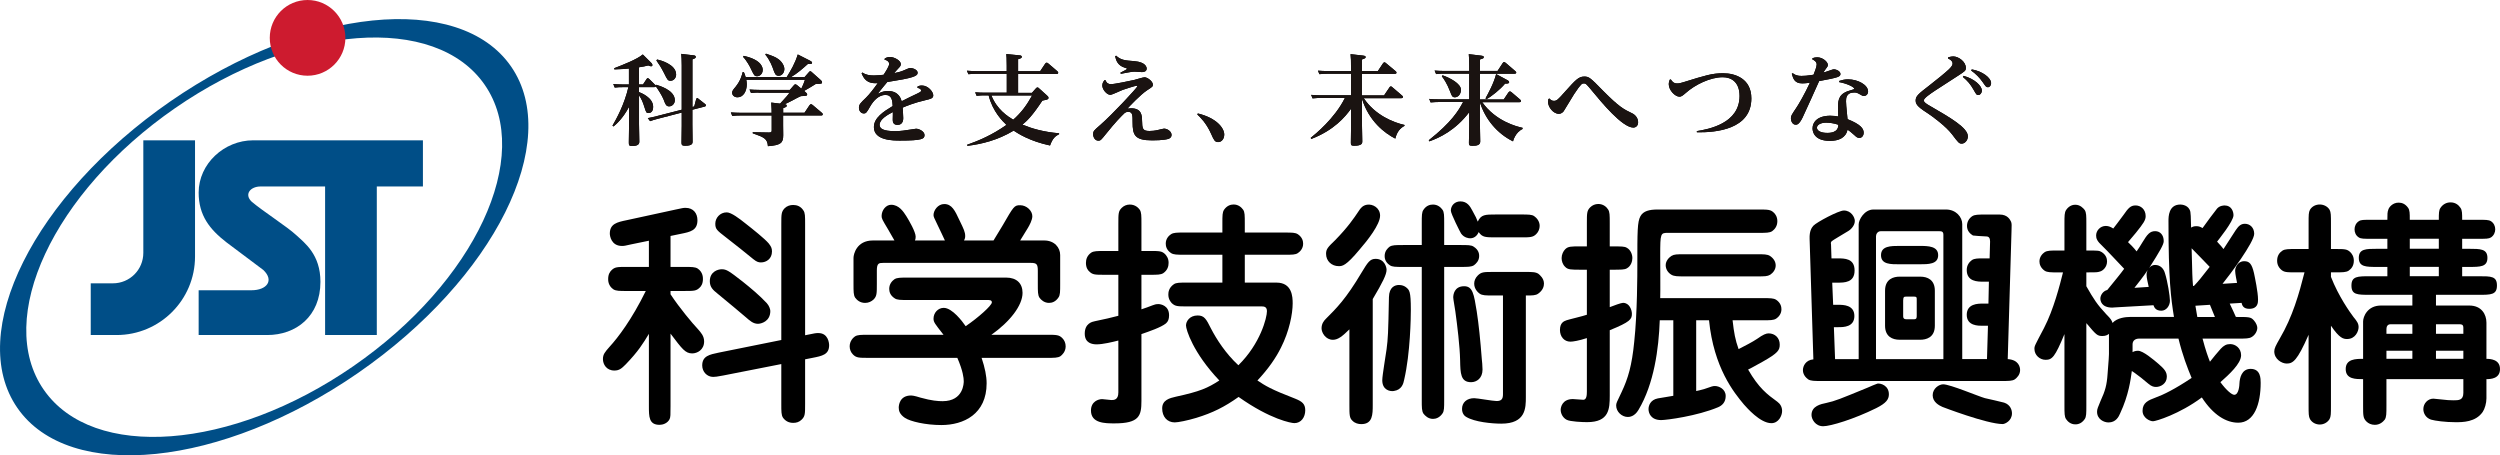 <?xml version="1.0" encoding="UTF-8"?>
<svg id="_レイヤー_2" data-name="レイヤー 2" xmlns="http://www.w3.org/2000/svg" viewBox="0 0 483.01 87.97">
  <defs>
    <style>
      .cls-1 {
        fill: #cd1b2f;
      }

      .cls-1, .cls-2, .cls-3, .cls-4 {
        stroke-width: 0px;
      }

      .cls-2 {
        fill: #004e87;
      }

      .cls-2, .cls-4 {
        fill-rule: evenodd;
      }

      .cls-3 {
        fill: #1a1311;
      }

      .cls-4 {
        fill: #000;
      }
    </style>
  </defs>
  <g id="_ロゴ_" data-name="&amp;lt;ロゴ＞">
    <g>
      <path class="cls-4" d="M146.44,62.56c-.92,0-1.57-.6-2.26-1.2-.73-.6-3.4-2.9-5.56-4.64-.88-.7-1.48-1.25-1.48-2.4,0-1.84,1.57-2.3,2.3-2.3.92,0,1.39.32,4.05,2.39,1.61,1.29,3.22,2.63,4.65,4.15.46.5.69,1.19.69,1.52,0,2.07-1.84,2.48-2.39,2.48ZM147.03,50.7c-.41,0-.78-.05-1.51-.65-2.35-1.93-2.62-2.11-5.25-4.18-1.79-1.38-2.07-1.61-2.07-2.67s.88-2.17,2.21-2.17c.87,0,2.44,1.2,3.59,2.12,1.47,1.15,3.73,2.95,4.51,3.87.46.59.64.92.64,1.56,0,1.43-1.1,2.12-2.12,2.12ZM155.55,69.42v8.6c0,1.93,0,2.39-.65,3.04-.5.5-1.06.64-1.65.64-.88,0-1.52-.37-1.98-1.01-.32-.51-.32-1.15-.32-2.67v-7.68l-11.23,2.21c-1.2.22-1.52.27-1.93.27-1.2,0-2.12-1.01-2.12-2.21,0-1.84,1.43-2.11,3.18-2.48l12.1-2.44v-22.41c0-1.89,0-2.35.64-3.04.46-.46,1.06-.64,1.66-.64.73,0,1.47.27,1.97,1.06.33.46.33,1.1.33,2.62v21.49c2.02-.42,2.07-.42,2.57-.42,1.89,0,2.07,1.94,2.07,2.35,0,1.8-1.33,2.07-3.22,2.44l-1.42.28ZM129.55,56.86c1.8,2.72,4.28,5.66,5.25,6.68.64.73,1.24,1.38,1.24,2.43,0,1.62-1.33,2.31-2.3,2.31-1.33,0-1.93-.83-4.19-3.82v13.99c0,1.74,0,2.11-.18,2.53-.41.82-1.33,1.1-1.93,1.1-2.07,0-2.07-1.56-2.07-3.63v-13.95c-1.11,1.84-2.03,3.36-4.47,5.89-.82.83-1.28,1.2-2.2,1.2-1.52,0-2.21-1.2-2.21-2.21,0-.92.37-1.34,1.29-2.39,1.61-1.75,4.28-5.25,6.99-10.77h-3.59c-1.52,0-2.16,0-2.67-.32-1.01-.69-1.01-1.71-1.01-1.98,0-.97.37-1.43.64-1.7.65-.65,1.11-.65,3.04-.65h4.19v-5.06l-3.36.69c-1.24.28-1.38.32-1.84.32-2.07,0-2.35-1.93-2.35-2.39,0-1.89,1.43-2.21,3.22-2.58l9.53-2.07c1.28-.27,1.42-.32,1.88-.32,1.52,0,2.3,1.06,2.3,2.39,0,1.98-1.38,2.26-3.22,2.63l-1.98.41v5.98h2.58c1.52,0,2.16,0,2.67.32,1.01.69,1.01,1.71,1.01,2.03,0,.92-.37,1.43-.64,1.66-.65.64-1.11.64-3.04.64h-2.58v.64Z"/>
      <path class="cls-4" d="M182.56,46.46c-.32-.73-.92-1.93-1.37-2.89-.74-1.52-.83-1.71-.83-2.03,0-.87.83-2.12,2.07-2.12,1.47,0,2.07,1.25,2.94,3.13.83,1.71,1.11,2.26,1.11,3.09,0,.36-.14.69-.23.82h5.7l1.7-2.8c2.21-3.82,2.3-4.01,3.45-4.01,1.24,0,2.35,1.06,2.35,2.12,0,.74-.55,1.75-.88,2.3l-1.47,2.39h4.65c1.98,0,3.08,1.38,3.08,2.81v5.57c0,1.52,0,2.16-.32,2.62-.55.83-1.24,1.06-1.84,1.06-.92,0-1.56-.6-1.84-1.01-.32-.51-.32-1.15-.32-2.67v-2.49c0-1.28-.19-1.56-1.34-1.56h-28.52c-.83,0-1.24.05-1.24,1.47v2.58c0,1.89,0,2.39-.65,3.04-.41.36-.92.64-1.61.64-.96,0-1.56-.51-1.93-1.01-.32-.51-.32-1.15-.32-2.67v-5.02c0-.69.6-3.36,3.73-3.36h4.18c-.46-.78-.55-.92-1.24-2.16-1.1-1.84-1.24-2.07-1.24-2.57,0-1.11.83-2.17,1.84-2.17,1.52,0,2.39,1.34,2.94,2.21.55.88,1.8,3.04,1.8,3.96,0,.32-.05.55-.14.73h5.79ZM167.84,69.14c-1.88,0-2.39,0-3.03-.64-.42-.42-.65-.97-.65-1.57,0-1.06.69-1.7,1.02-1.93.5-.32,1.15-.32,2.66-.32h14.45c-1.7-2.17-1.93-2.44-1.93-3.13,0-1.11.87-2.07,1.97-2.07,1.66,0,3.64,2.67,4.24,3.54,2.44-1.66,5.06-4,5.06-4.6,0-.46-.46-.46-.92-.46h-15.23c-1.52,0-2.16,0-2.62-.32-.88-.56-1.06-1.29-1.06-1.84,0-.93.55-1.52,1.01-1.85.51-.32,1.15-.32,2.67-.32h18.91c2.02,0,3.17,1.11,3.17,2.95,0,2.44-2.44,5.57-6.02,8.1h10.67c1.89,0,2.39,0,3.03.64.42.42.65.97.65,1.61,0,1.01-.69,1.66-1.01,1.89-.51.32-1.15.32-2.67.32h-12.56c.64,1.93.97,3.5.97,4.92,0,5.94-4.42,8.06-8.75,8.06-3.03,0-5.98-.69-7.03-1.38-1.02-.69-1.2-1.38-1.2-1.98,0-.42.14-2.35,2.39-2.35.51,0,1.52.32,1.84.42,2.12.59,3.36.68,4.24.68,4.09,0,4.09-3.58,4.09-3.86,0-.6-.14-1.98-1.24-4.51h-17.12Z"/>
      <path class="cls-4" d="M248.14,44.93c1.51,0,2.11,0,2.62.33.87.6,1.01,1.33,1.01,1.84,0,.92-.6,1.52-1.01,1.79-.46.33-1.11.33-2.62.33h-7.64v5.38h6.12c3.03,0,3.13,2.76,3.13,4,0,2.03-.65,5.39-2.26,8.56-1.01,2.03-2.44,4.1-4.55,6.35,1.51,1.01,2.57,1.7,7.36,3.54,1.24.51,1.88.97,1.88,2.21,0,1.34-.78,2.49-2.11,2.49-.55,0-4.6-.69-10.77-5.06-2.71,1.93-5.01,3.08-8.19,4.05-1.65.5-3.49.87-4.14.87-1.47,0-2.43-1.1-2.43-2.71s1.42-1.98,2.66-2.26c4.65-1.01,6.12-1.66,8.38-3.13-5.11-5.38-6.44-9.85-6.44-10.63s.69-1.93,2.25-1.93c1.29,0,1.66.69,2.58,2.53,1.05,2.02,2.8,4.79,5.29,7.09,4.27-4.19,5.52-9.21,5.52-10.45,0-.92-.65-.92-1.11-.92h-14.26c-1.93,0-2.34,0-3.03-.64-.23-.28-.65-.74-.65-1.66,0-.37.05-1.29,1.06-1.98.46-.32,1.1-.32,2.62-.32h6.76v-5.38h-7.26c-1.52,0-2.17,0-2.67-.33-.88-.6-1.01-1.33-1.01-1.84,0-.92.59-1.52,1.01-1.79.5-.33,1.15-.33,2.67-.33h7.26v-1.79c0-1.52,0-2.12.33-2.62.55-.78,1.24-1.01,1.84-1.01.92,0,1.51.55,1.84,1.01.32.46.32,1.1.32,2.62v1.79h7.64ZM216.07,43.2c0-1.94,0-2.4.65-3.04.41-.41.96-.64,1.56-.64,1.1,0,1.7.69,1.93,1.01.32.5.32,1.15.32,2.67v5.29h1.57c1.93,0,2.39,0,3.03.64.23.28.65.74.65,1.66,0,.69-.23,1.43-1.02,1.98-.5.32-1.14.32-2.66.32h-1.57v6.67c.6-.18,1.57-.55,2.17-.78.32-.14.69-.23,1.1-.23.46,0,2.07.28,2.07,2.16,0,.74-.18,1.2-.6,1.57-.96.78-3.27,1.56-4.74,2.07v12.93c0,2.85-.41,4.32-5.2,4.32-1.79,0-4.55,0-4.55-2.48,0-1.75,1.43-2.21,2.16-2.21.28,0,1.52.18,1.8.18.5,0,1.33-.04,1.33-1.47v-10.03c-1.06.28-2.99.74-4.19.74-.87,0-2.3-.23-2.3-2.07,0-1.98,1.43-2.3,1.94-2.4,2.43-.5,2.71-.59,4.55-1.05v-7.92h-2.58c-1.93,0-2.39,0-3.03-.64-.28-.23-.65-.74-.65-1.66,0-.69.23-1.43,1.02-1.98.5-.32,1.15-.32,2.66-.32h2.58v-5.29Z"/>
      <path class="cls-4" d="M267.06,73.47c0-.97.73-5.11.83-5.99.27-2.11.32-2.9.46-10.07.04-1.98,1.19-2.35,1.93-2.35.6,0,1.01.18,1.33.41.69.55.97.74.97,4.37,0,1.39-.09,8.38-1.29,13.53-.14.74-.46,1.94-1.98,2.17-.69.13-2.25-.14-2.25-2.07ZM266.64,41.67c0,1.7-2.43,4.78-3.95,6.53-2.67,3.22-3.36,3.22-4.05,3.22-1.33,0-2.44-.96-2.44-2.39,0-.92.37-1.29,1.75-2.62,2.44-2.49,3.63-4.24,4.55-5.62.37-.59.79-1.1,1.61-1.24,1.11-.18,2.53.6,2.53,2.12ZM289.05,45.86c-2.03,0-2.67,0-3.36-1.02-.51,1.2-1.47,1.2-1.66,1.2-.27,0-1.15-.09-1.74-.92-.14-.19-1.98-3.82-1.98-4.42,0-1.01.78-1.79,1.84-1.79,1.33,0,1.88.96,2.3,1.75.69,1.24.83,1.56,1.06,2.16.64-1.38,1.42-1.38,3.54-1.38h4.74c1.51,0,2.16,0,2.62.32.46.32,1.06.97,1.06,1.89,0,.55-.23,1.15-.65,1.56-.64.65-1.15.65-3.03.65h-4.74ZM285.32,60.22q.55,3.59.97,9.16c.04.14.14,1.52.14,2.02,0,1.66-1.11,2.44-2.21,2.44-2.03,0-2.07-1.7-2.12-4.23-.05-2.67-.55-6.72-.92-9.43-.05-.46-.41-2.35-.41-2.72,0-.5.18-2.16,2.11-2.16,1.66,0,1.89,1.52,2.44,4.92ZM290.38,57.09h-1.88c-1.43,0-2.12,0-2.63-.36-.32-.23-1.05-.88-1.05-1.94,0-.55.23-1.1.69-1.56.69-.69,1.19-.69,2.99-.69h6.12c1.42,0,2.07,0,2.62.37.27.23,1.06.87,1.06,1.88,0,.51-.19,1.29-1.11,1.94-.5.36-1.1.36-2.39.36v19.61c0,2.11,0,5.15-4.74,5.15-1.84,0-5.15-.32-6.76-1.29-.28-.14-.83-.6-.83-1.56,0-1.24.92-2.07,2.35-2.07.59,0,3.63.55,4.32.55.92,0,1.24-.37,1.24-1.29v-19.1ZM260.71,63.63c-1.34,1.33-2.21,2.02-3.18,2.02-1.42,0-2.2-1.38-2.2-2.21,0-.92.46-1.47.83-1.84,2.07-2.07,3.86-3.82,6.89-8.92,1.2-1.98,1.62-2.67,2.72-2.67,1.75,0,2.12,1.65,2.12,2.11,0,.92-.74,2.4-2.67,5.66v20.43c0,1.85,0,3.73-2.21,3.73-.55,0-1.2-.14-1.7-.64-.6-.55-.6-1.15-.6-3.09v-14.58ZM282.1,47.34c1.52,0,2.16,0,2.62.32,1.02.64,1.06,1.47,1.06,1.8,0,.96-.64,1.51-1.01,1.79-.51.32-1.15.32-2.67.32h-3.08v25.68c0,1.52,0,2.16-.32,2.62-.56.83-1.29,1.06-1.84,1.06-.92,0-1.52-.6-1.84-1.01-.33-.51-.33-1.15-.33-2.67v-25.68h-3.54c-1.52,0-2.16,0-2.62-.32-.97-.64-1.01-1.47-1.01-1.79,0-.97.6-1.52.96-1.8.51-.32,1.15-.32,2.67-.32h3.54v-4.19c0-1.52,0-2.16.33-2.62.55-.83,1.28-1.01,1.84-1.01.92,0,1.51.55,1.84,1.01.32.46.32,1.1.32,2.62v4.19h3.08Z"/>
      <path class="cls-4" d="M325.5,53.4c-1.38,0-2.03,0-2.58-.32-.69-.41-1.1-1.1-1.1-1.84,0-.78.55-1.43,1.1-1.79.55-.33,1.06-.33,2.58-.33h13.89c1.38,0,2.07,0,2.58.33.69.46,1.1,1.1,1.1,1.84,0,.78-.5,1.42-1.06,1.79-.55.32-1.05.32-2.62.32h-13.89ZM311.01,59.34c.82-.32,2.2-.83,2.57-.83,1.24,0,1.71,1.38,1.71,2.12,0,1.05-.33,1.56-4.28,3.17v12.61c0,2.58-.1,5.15-4.37,5.15-.88,0-3.27-.09-3.96-.46-.78-.41-1.15-1.24-1.15-1.93,0-.5.32-2.07,2.35-2.07.23,0,1.93.14,2.02.14.64,0,.69-.92.69-1.61v-10.31c-1.56.51-2.71.69-3.18.69-1.24,0-2.02-1.01-2.02-2.25,0-1.43.78-1.71,1.29-1.89.18-.09,3.31-.83,3.91-1.06v-8.7h-1.15c-1.89,0-2.53,0-3.04-.55-.5-.46-.69-1.15-.69-1.7,0-.69.33-1.34.69-1.7.56-.56,1.11-.56,3.04-.56h1.15v-4.51c0-1.88,0-2.39.64-3.03.42-.42.97-.65,1.57-.65.97,0,1.61.6,1.89,1.06.32.46.32,1.11.32,2.62v4.51c2.39,0,2.85,0,3.31.28.69.37,1.06,1.24,1.06,1.98,0,.64-.28,1.56-1.06,1.98-.46.27-.97.27-3.31.27v7.23ZM327.71,61.88v13.67c.27-.05.87-.19,1.51-.37,1.57-.55,1.71-.6,2.12-.6.78,0,2.07.6,2.07,1.93,0,1.2-.69,1.84-1.47,2.17-4.05,1.7-9.94,2.48-11,2.48-1.97,0-2.44-1.33-2.44-2.12,0-.69.37-1.79,1.8-2.07.46-.09,2.58-.41,2.99-.5v-14.59h-2.62c-.19,5.52-1.11,12.29-4.1,17.3-.78,1.34-1.79,1.38-2.07,1.38-1.15,0-2.25-1.01-2.25-2.21,0-.46.09-.59,1.06-2.62,1.24-2.62,1.98-5.11,2.43-9.71.6-5.52.6-13.25.6-14.77,0-6.63,0-8.38.6-9.48.55-1.01,1.75-1.29,3.27-1.29h19.5c1.89,0,2.4,0,3.04.65.23.23.64.73.64,1.61,0,.96-.5,1.56-1.01,1.93-.5.32-1.15.32-2.67.32h-17.39c-1.51,0-1.56,0-1.56,4.42,0,1.29.05,7.04,0,8.19h19.78c1.47,0,2.12,0,2.62.32.88.6,1.02,1.34,1.02,1.84,0,.92-.6,1.52-1.02,1.8-.5.32-1.15.32-2.62.32h-5.8c.28,2.48.51,3.73,1.16,5.57,1.33-.69,2.62-1.34,3.58-1.98,1.15-.83,1.75-1.06,2.21-1.06,1.24,0,2.16.87,2.16,2.16,0,1.06-.27,1.61-3.31,3.32-2.16,1.19-2.39,1.33-2.8,1.51,2.07,3.59,3.68,4.79,5.65,6.22.56.41.92,1.01.92,1.79,0,.92-.69,2.35-2.07,2.35-2.2,0-4.78-3.04-5.29-3.59-1.97-2.35-5.84-7.13-6.76-16.29h-2.48Z"/>
      <path class="cls-4" d="M386.93,81.93c.41,0,1.79-.6,1.79-2.07,0-.6-.27-1.66-1.52-2.07-.5-.14-3.12-.74-3.72-.87-1.2-.33-6.72-2.67-8.05-2.67-.78,0-2.03.78-2.03,2.11s1.25,1.98,1.89,2.26c0,0,8.6,3.31,11.64,3.31ZM362.73,74.11c-.18.05-1.61.64-1.89.78-5.38,2.21-6.25,2.58-7.95,2.95-1.11.23-2.9.6-2.9,2.34,0,.79.73,2.17,2.25,2.17,1.43,0,5.98-1.38,10.26-3.5,1.93-.97,2.44-1.7,2.44-2.67,0-1.66-1.52-2.16-2.21-2.07ZM367.06,47.51c-1.75,0-3.64,0-3.64,1.8s1.89,1.75,3.64,1.75h3.77c1.75,0,3.63,0,3.63-1.75s-1.88-1.8-3.63-1.8h-3.77ZM362.45,69.38v-23.74c0-.37.28-.97.92-.97h11.23c.46,0,.87,0,.87.69v24.02h-13.02ZM353.85,49.92l-.09-2.72c-.05-.23-.05-.41.14-.6.18-.18,2.16-1.33,3.22-1.98.18-.09,1.24-.87,1.24-1.93,0-.69-.69-2.02-2.12-2.02-1.01,0-5.24,2.25-5.89,2.94-.36.41-.78,1.06-.73,2.53l.73,23.29c-1.51.13-2.02,1.33-2.02,2.07,0,.27.05,1.1,1.01,1.79.51.32,1.15.32,2.67.32h34.6c1.51,0,2.16,0,2.66-.32.37-.27,1.02-.87,1.02-1.79,0-.6-.28-1.98-2.39-2.12l.73-24.71c.05-1.1.05-1.52-.09-1.84-.19-.37-.64-1.38-2.21-1.38h-2.62c-1.52,0-2.16,0-2.67.32-.6.41-1.01,1.06-1.01,1.89,0,1.01.69,1.56,1.15,1.84.09.04,1.7.14,2.57.18.51,0,.74.32.74.97l-.09,3.27h-1.24c-1.01,0-1.66,0-2.17.32-.5.37-1.01.96-1.01,1.93,0,2.25,2.12,2.25,3.18,2.25h1.1l-.09,4.24h-1.15c-.83,0-3.04,0-3.04,2.16s2.26,2.12,3.04,2.12h1.06l-.19,6.44h-4.78v-26.09c0-1.34-1.2-2.81-3.13-2.81h-14.03c-1.75,0-2.85,1.98-2.85,2.86v26.04h-4.56l-.23-6.17h.87c.97,0,3.09,0,3.09-2.16s-2.17-2.16-3.09-2.16h-1.01l-.18-4.28h1.01c1.34,0,3.31,0,3.31-2.35s-1.93-2.34-3.31-2.34h-1.15ZM364.2,62.93c0,2.11,1.43,2.71,2.81,2.71h4c1.06,0,2.81-.37,2.81-2.71v-6.77c0-2.11-1.43-2.71-2.81-2.71h-4c-1.11,0-2.81.41-2.81,2.71v6.77ZM369.86,57.31c.46,0,.46.19.46.56v3.08c0,.41,0,.73-.5.73h-1.52c-.37,0-.6-.13-.6-.55v-3.08c0-.74.23-.74.6-.74h1.56Z"/>
      <path class="cls-4" d="M413.53,54.14c.51-.65,1.06-1.43,1.43-1.98-.18.37-.23.55-.23.97,0,.55.23,1.47.41,2.3l-2.76.18,1.15-1.47ZM416.06,58.97c.14.41.42,1.06,1.52,1.06.97,0,1.66-.97,1.66-1.93,0-.88-.46-3.78-.97-5.34-.23-.83-.87-1.57-1.88-1.57-.65,0-.97.33-1.2.65,2.16-3.41,2.85-4.6,2.85-5.25,0-1.19-.69-1.93-1.65-1.93-1.02,0-1.52.6-2.44,2.12-.32.59-.88,1.38-1.15,1.79-.65-.83-1.15-1.29-1.66-1.79.28-.33.41-.46,1.52-1.8,1.47-1.84,1.89-2.44,1.89-3.22,0-1.33-.97-2.07-1.94-2.07s-1.42.51-2.34,1.84c-.65.87-1.84,2.48-1.98,2.62-.42-.27-.87-.5-1.43-.5-1.1,0-1.88.92-1.88,1.84,0,.6.18,1.1,1.24,2.07.69.64,3.59,3.77,4.18,4.37-.59.83-2.06,2.62-3.26,4.09-.92.24-1.34,1.11-1.34,1.66,0,.42.19,1.75,2.31,1.75.18,0,.32-.05,1.37-.09l6.58-.37ZM423.7,55.24c-.14-1.61-.14-2.21-.27-7.27.59.55,2.98,3.09,3.49,3.59-1.56,2.03-2.25,2.85-3.04,3.68h-.18ZM411.46,61.24c-.69,0-2.39.13-3.31,1.15-.18-.51-.28-.74-1.2-1.66-1.79-1.93-2.39-2.85-3.86-5.43v-2.67c1.93,0,2.12,0,2.67-.18.51-.14,1.33-.83,1.33-1.94,0-.55-.18-1.24-1.01-1.79-.51-.32-.73-.32-2.99-.32v-5.2c0-1.52,0-2.12-.32-2.63-.28-.36-.88-1.01-1.8-1.01-.23,0-1.1,0-1.79,1.01-.32.51-.32,1.11-.32,2.63v5.2h-1.15c-1.52,0-2.16,0-2.67.32-.41.28-1.01.87-1.01,1.79,0,.56.23,1.25,1.01,1.8.51.32,1.15.32,2.67.32h.87c-.6,2.39-1.79,7.13-3.68,10.77-1.79,3.4-1.84,3.45-1.84,4,0,1.24,1.06,2.12,2.16,2.12,1.25,0,1.8-.51,3.64-4.97v13.8c0,1.52,0,2.17.32,2.63.28.41.83,1.01,1.79,1.01.23,0,1.11,0,1.8-1.01.32-.46.32-1.11.32-2.63v-15.92c1.93,2.3,2.12,2.49,3.13,2.49.64,0,1.01-.23,1.24-.42v3.91c0,.51-.04.83-.27,3.87-.14,2.12-.47,3.27-1.34,5.15-.5,1.25-.69,1.57-.69,2.12,0,1.47,1.34,2.07,2.21,2.07,1.42,0,1.98-1.1,2.25-1.75,1.66-3.54,2.03-6.53,2.26-8.19l.55.37c1.15.83,1.29.97,2.62,2.07.69.6,1.15.64,1.52.64.87,0,2.07-.64,2.07-1.98,0-.92-.46-1.47-1.56-2.43-1.02-.88-3.04-2.58-4.01-2.58-.5,0-.83.14-1.05.27v-1.51c0-.74.55-1.11,1.28-1.11h7.59c.79,3.22,1.71,5.62,2.54,7.6-3.23,2.16-5.48,3.26-6.91,3.77-1.47.55-2.57,1.01-2.57,2.58,0,1.38,1.42,2.02,2.02,2.02.55,0,5.11-1.38,9.43-4.6,2.21,3.4,4.7,4.88,7.04,4.88,3.08,0,4.33-3.59,4.33-7.69,0-.83,0-2.71-1.94-2.71-1.75,0-2.11,1.79-2.16,2.8,0,.23-.09,2.21-1.01,2.21-.46,0-1.52-.87-2.67-2.44,1.66-1.47,4-3.59,4-5.2,0-1.38-1.1-2.16-2.11-2.16-.74,0-1.24.28-1.84.92-.32.32-1.75,2.07-2.07,2.49-.33-.83-.83-2.17-1.43-4.47h6.9c1.47,0,2.12,0,2.62-.32.69-.41,1.06-1.2,1.06-1.75,0-.37-.23-.96-.64-1.42-.6-.69-.88-.69-3.5-.69-.23-.56-.74-1.62-1.19-2.58l2.29-.14c.1.41.28,1.15,1.48,1.15,1.7,0,1.7-1.24,1.7-1.79,0-1.43-.6-4.24-.78-5.11-.42-1.8-.88-2.3-1.89-2.3-1.33,0-1.75,1.33-1.75,1.84,0,.64.32,2.07.37,2.35l-2.81.18c1.39-1.7,6.12-8.05,6.12-9.66,0-1.2-.82-1.94-1.79-1.94-.74,0-1.2.37-1.79,1.25-.33.5-1.98,3.08-2.35,3.63l-.41-.51c-.14-.18-.33-.36-.83-.92.23-.32,3.17-3.91,3.17-5.1,0-.69-.37-1.89-1.7-1.89-.28,0-.97.05-1.47.6-.14.14-2.49,3.27-2.81,3.77-.32-.18-.64-.37-1.19-.37-.51,0-.79.14-1.02.28-.04-2.35-.09-2.62-.14-3.04-.27-1.29-1.61-1.42-1.93-1.42-2.3,0-2.3,2.39-2.3,3.17,0,11.27.46,14.86,1.06,18.55h-8.56ZM424.53,61.24c-.09-.51-.14-.83-.37-2.17l2.81-.18s.09.27.96,2.35h-3.4Z"/>
      <path class="cls-4" d="M450.35,62.93c1.66,2.44,2.39,2.57,3.13,2.57,1.56,0,2.21-1.47,2.21-2.3,0-.69-.32-1.15-.97-1.93-.69-.92-2.9-4-4.37-7.78v-.87h.74c1.51,0,2.16,0,2.67-.32.55-.37,1.01-.97,1.01-1.93,0-.88-.42-1.38-.65-1.62-.64-.64-1.1-.64-3.03-.64h-.74v-4.92c0-1.61,0-2.17-.27-2.67-.42-.69-1.2-1.01-1.89-1.01-.74,0-1.47.32-1.89,1.01-.27.5-.27,1.01-.27,2.67v4.92h-2.4c-1.51,0-2.16,0-2.66.32-.56.37-1.02.97-1.02,1.94,0,.87.42,1.38.65,1.61.64.64,1.1.64,3.03.64h1.61c-1.05,4.14-2.29,8.56-4.78,12.79-.78,1.38-1.06,1.89-1.06,2.49,0,1.47,1.43,2.34,2.39,2.34,1.2,0,2.03-.5,4.24-5.56v13.66c0,1.57,0,2.12.27,2.63.42.73,1.2,1.05,1.89,1.05.73,0,1.47-.36,1.89-1.05.27-.51.27-1.02.27-2.63v-15.41ZM471.19,51.56v1.8h-5.61v-1.8h5.61ZM471.19,46.13v1.93h-5.61v-1.93h5.61ZM466.08,64.49h-5.01v-.92c0-.5.23-.92.78-.92h4.23v1.84ZM470.64,62.65h4.55c.33,0,.74,0,.74.69v1.15h-5.29v-1.84ZM466.08,69.32h-5.01v-1.56h5.01v1.56ZM466.08,59.03h-6.07c-2.62,0-3.45,2.16-3.45,3.08v7.22c-1.38,0-3.36,0-3.36,1.98s1.98,1.94,3.36,1.94v5.15c0,1.89,0,2.39.65,3.04.36.36.92.64,1.61.64.96,0,1.56-.55,1.93-1.01.32-.51.32-1.15.32-2.67v-5.15h14.86v2.66c0,1.43-.92,1.43-1.93,1.43-.69,0-1.38-.05-2.07-.14-.19,0-1.7-.18-1.8-.18-1.05,0-1.93.92-1.93,2.02,0,.74.41,1.66,1.47,2.03.79.23,2.76.5,4.74.5,1.38,0,3.87,0,5.25-1.97.41-.6.73-1.71.73-2.63v-3.72c.74,0,2.62-.05,2.62-1.94s-1.88-1.98-2.62-1.98v-6.99c0-1.57-.92-3.31-3.31-3.31h-6.44v-2.07h8.23c2.4,0,3.55,0,3.55-1.8s-1.11-1.79-3.55-1.79h-3.17v-1.8h1.29c2.21,0,3.59,0,3.59-1.75s-1.38-1.75-3.59-1.75h-1.29v-1.93h2.81c1.88,0,2.3,0,2.76-.27.55-.37.82-.97.82-1.57s-.27-1.2-.82-1.56c-.46-.28-.97-.28-2.76-.28h-2.81c0-1.2,0-1.84-.32-2.3-.37-.55-.97-1.06-1.93-1.06-.79,0-1.48.37-1.94,1.06-.32.46-.32,1.06-.32,2.3h-5.61c0-1.24,0-1.84-.32-2.3-.55-.78-1.2-1.01-1.84-1.01-1.15,0-1.84.87-1.98,1.33-.19.51-.19.88-.19,1.98h-2.8c-1.89,0-2.3,0-2.72.28-.55.36-.82.96-.82,1.56s.23,1.2.82,1.57c.42.27.92.27,2.72.27h2.8v1.93h-1.97c-2.16,0-3.55,0-3.55,1.75s1.39,1.75,3.55,1.75h1.97v1.8h-3.35c-2.4,0-3.59,0-3.59,1.79s1.1,1.8,3.59,1.8h8.18v2.07ZM470.64,67.76h5.29v1.56h-5.29v-1.56Z"/>
      <path class="cls-2" d="M68.26,70.75c23.54-16.25,34.91-40.6,25.39-54.36-9.5-13.78-36.3-11.75-59.83,4.51C10.29,37.17-1.08,61.51,8.44,75.28c9.51,13.77,36.29,11.74,59.82-4.53ZM3.35,78.8c-10.02-14.49,3.22-41,29.56-59.21C59.26,1.38,88.74-1.63,98.75,12.86c10,14.48-3.23,41-29.59,59.21-26.33,18.2-55.81,21.22-65.81,6.73Z"/>
      <path class="cls-1" d="M59.42,14.63c4.04,0,7.31-3.28,7.31-7.31s-3.27-7.32-7.31-7.32-7.3,3.27-7.3,7.32,3.27,7.31,7.3,7.31Z"/>
      <path class="cls-2" d="M27.69,27.11v21.75c0,3.24-2.61,5.88-5.88,5.88h-4.28v9.99h4.99c8.37,0,15.16-6.79,15.16-15.16v-22.46h-9.99Z"/>
      <path class="cls-2" d="M81.71,27.11h-32.81c-5.57,0-10.52,4.52-10.52,10.1,0,4.43,2.15,7.11,5.36,9.6l7.13,5.35c2.14,2.02.71,3.92-2.31,3.92h-10.18v8.65h13.25c5.59,0,10.28-3.63,10.28-10.28,0-5.3-3.04-7.51-4.72-9.06-1.63-1.53-6.45-4.62-8.56-6.42-1.51-1.43-.25-2.94,1.7-2.94h12.48v28.7h9.99v-28.7h8.91v-8.92Z"/>
      <g>
        <g>
          <path class="cls-4" d="M118.33,24.29c.78-1.35,2.28-4.03,3.08-7.45h-1.16c-.51,0-.76,0-1.48.08l-.28-.68c.55.04,1.14.08,1.92.08h1.1v-3.08c-.8.08-1.23.11-2.81.17l-.04-.23c1.58-.61,4.48-1.73,5.53-2.66l1.61,1.6c.09.1.25.27.25.46,0,.08-.06.23-.25.23s-.34-.08-.55-.17c-.59.15-1.01.25-1.8.36v3.32h.78l.63-.95c.11-.17.17-.27.3-.27.09,0,.25.13.32.21l1.06,1.06s.08.08.11.13l.08-.13c.46.13,3.65.99,3.65,3,0,.63-.49,1.18-1.1,1.18-.57,0-.72-.38-1.08-1.35-.29-.72-1.06-1.94-1.5-2.53-.06.17-.19.17-.44.17h-2.81v.95c.3.11,2.74,1.03,2.74,2.85,0,1.01-.57,1.2-.87,1.2-.46,0-.48-.11-.82-1.16-.3-.95-.55-1.58-1.04-2.26v5.55c0,.34.06,2.98.06,3.4,0,.49-.29.84-1.44.84-.57,0-.59-.21-.59-.72,0-.04.04-2.49.04-2.96v-3.88c-1.27,2.34-2.47,3.34-3,3.78l-.17-.13ZM134.13,20.57l.34-1.29c.02-.1.09-.34.25-.34.06,0,.15.09.28.19l1.18.93c.11.08.21.17.21.3,0,.17-.19.21-.32.25l-2.3.59v2.83c0,.53.04,2.81.04,3.29,0,.36,0,.84-1.48.84-.63,0-.66-.23-.66-.67,0-.32.04-2.91.04-3.19v-2.55l-4.69,1.22c-.65.17-.99.28-1.42.44l-.44-.59c.84-.15,1.08-.23,1.86-.42l4.69-1.2v-8.55c0-1.04-.04-1.71-.09-2.24l2.37.28c.17.02.44.06.44.29s-.15.3-.65.49v9.19l.36-.09ZM126.94,11.49c.49.1,3.69.89,3.69,2.91,0,.67-.48,1.2-1.06,1.2-.55,0-.61-.15-1.27-1.48-.57-1.12-.99-1.75-1.48-2.43l.13-.19Z"/>
          <path class="cls-4" d="M146.58,17.89c-.4,0-.72,0-1.48.08l-.29-.68c.55.04,1.14.08,1.92.08h5.87l.74-.85c.13-.15.21-.23.32-.23s.19.04.4.21l.76.63c.27-.55.55-1.2.7-1.71h-11.34c.04.17.1.46.1.85,0,1.37-.68,2.53-1.79,2.53-.74,0-1.04-.53-1.04-.85,0-.38.17-.59.67-1.18.95-1.18,1.2-2.18,1.37-2.85l.23.02c.11.27.23.53.34.95h7.94c.8-1.31,1.58-2.58,2.13-4.37l2.28,1.16c.48.25.48.34.48.44,0,.29-.32.27-.8.23-1.08.97-2.01,1.79-3.27,2.55h2.62l.82-.93c.08-.09.17-.21.28-.21s.27.13.34.21l1.71,1.52c.13.13.23.23.23.38,0,.32-.11.32-1.2.34-1.01.63-1.12.7-2.26,1.35l.3.27c.17.15.28.23.28.4,0,.29-.13.29-1.2.34-.32.11-1.63.82-2.09,1.06-.42.23-.78.38-1.04.49.17.04.38.08.38.28,0,.23-.06.25-.68.49v.89h4.12l.95-1.42c.13-.19.21-.23.3-.23.08,0,.15.02.34.17l1.77,1.5c.11.09.17.17.17.28,0,.23-.23.23-.38.23h-7.28v1.86c0,.3.02,1.65.02,1.94,0,1.5-.46,1.94-2.96,2.13-.1-1.46-.74-1.71-2.93-2.49v-.21l3.15.06c.46,0,.51-.15.51-.4v-2.89h-6.14c-.36,0-.72,0-1.48.08l-.27-.68c.53.04,1.14.08,1.9.08h5.98c0-.17,0-1.06-.08-1.98l1.71.21c1.27-1.39,1.42-1.54,1.82-2.11h-5.98ZM143.67,10.79c3.69.8,3.69,2.45,3.69,2.72,0,.74-.55,1.22-1.08,1.22s-.59-.17-1.25-1.54c-.11-.25-.74-1.46-1.46-2.2l.11-.19ZM147.99,10.37c1.22.42,1.79.61,2.43,1.08.68.51,1.12,1.29,1.12,1.88,0,.67-.44,1.31-1.1,1.31-.61,0-.74-.4-1.08-1.35-.08-.25-.59-1.69-1.5-2.75l.13-.17Z"/>
          <path class="cls-4" d="M177.27,16.71c.21-.1.46-.19.84-.19,1.22,0,2.2,1.23,2.2,1.9,0,.59-.53.7-1.5.93-2.22.51-3.74,1.16-4.41,1.44,0,.11.11,1.31.11,2.03,0,.21,0,1.31-1.1,1.31-.93,0-.93-.72-.93-1.06,0-.23.04-1.22.02-1.42-.93.49-2.56,1.35-2.56,2.47,0,.72.68,1.22,3,1.22,1.04,0,1.99-.15,2.91-.3.19-.04,1.01-.17,1.14-.17.57,0,1.63.51,1.63,1.23s-.44,1.06-4.71,1.06c-1.35,0-5.07,0-5.07-2.6,0-1.79,1.82-2.98,3.63-4.07-.06-1.01-.13-2.15-1.41-2.15s-2.3,1.12-2.91,2.17c-.72,1.25-.82,1.41-1.27,1.41-.51,0-.93-.49-.93-1.08,0-.65.25-.89,1.39-1.99.66-.65,1.5-1.73,2.24-2.79-2.24.19-2.75-1.06-3.12-1.9l.17-.15c.65.48,1.44.57,2.22.57.53,0,1.33-.08,1.86-.13.38-.57,1.08-1.65,1.08-2.11,0-.34-.27-.67-.91-.82l.06-.21c.21-.13.51-.3.99-.3.89,0,2.11.72,2.11,1.37,0,.34-.17.51-.55.91-.23.23-.59.66-.74.85.76-.17,1.27-.28,1.84-.53.95-.42,1.06-.46,1.29-.46.61,0,1.41.38,1.41.91,0,.66-.87,1.01-5.87,1.79-.27.3-1.23,1.5-1.84,2.26.82-.36,1.25-.53,1.96-.53,2.13,0,2.55,1.56,2.66,1.98,1.01-.51,2.03-1.03,3.06-1.5.47-.23.7-.32.7-.57,0-.11-.06-.38-.72-.53l.04-.23Z"/>
          <path class="cls-4" d="M204.64,25.91c-.7.38-1.23.72-1.77,2.2-3.95-.85-6.12-2.28-7.03-2.87-3.13,1.88-6.23,2.6-8.93,2.94l-.06-.21c2.28-.8,4.9-1.92,7.6-3.84-.7-.67-2.66-2.56-3.44-5.7h-.85c-.38,0-.72,0-1.48.08l-.27-.68c.53.04,1.12.08,1.9.08h4.2v-3.65h-5.93c-.38,0-.72,0-1.48.08l-.29-.68c.55.04,1.16.08,1.92.08h5.77v-1.06c0-1.41-.04-1.82-.08-2.24l2.53.25c.19,0,.47.06.47.29s-.21.3-.72.46v2.32h4.26l.95-1.42c.11-.17.21-.23.3-.23.11,0,.19.04.34.17l1.73,1.48c.11.11.17.19.17.29,0,.25-.25.25-.38.25h-7.37v3.65h2.66l.76-.85c.15-.17.23-.21.32-.21.11,0,.19.06.32.19l1.52,1.37c.17.15.29.27.29.46,0,.17-.08.27-.4.36-.11.04-.67.13-.78.17-2.01,3.02-2.93,3.88-3.86,4.64,1.73.72,4.05,1.42,7.09,1.67v.21ZM191.54,18.44c1.08,2.74,3.21,4.08,4.22,4.69,1.63-1.44,2.64-2.87,3.65-4.69h-7.86Z"/>
          <path class="cls-4" d="M213.61,15.52c.19.57.59.74,1.01.74.72,0,3.59-.61,4.54-.82.32-.08,1.69-.51,1.98-.51.53,0,1.6.78,1.6,1.42,0,.38-.11.44-1.16,1.12-1.25.84-3.25,2.96-3.76,3.51.29-.04.51-.06.7-.06,2.07,0,2.11,1.44,2.13,2.36.04,1.52.06,2.03,1.42,2.03.42,0,1.03-.04,1.79-.23.17-.04.91-.23,1.03-.23.63,0,1.46.53,1.46,1.23,0,.4-.29.65-.63.76-.97.28-2.74.28-3.12.28-3.4,0-3.78-1.06-3.78-3.5,0-1.37,0-2.01-.86-2.01-.34,0-.55.13-.7.25-.7.68-1.63,1.58-3.61,4.05-.93,1.16-1.03,1.27-1.44,1.27-.68,0-1.01-.7-1.01-1.25,0-.59.13-.7,1.29-1.71,2.49-2.15,7.26-7.33,7.26-7.54,0-.08-.06-.11-.17-.11-.3,0-2.15.63-2.62.78-.4.13-2.07.97-2.45.97-.68,0-1.54-1.04-1.54-1.79,0-.49.21-.76.42-1.04l.23.02ZM215.63,10.75c.91.85,1.69.93,3.5,1.06,2.34.19,2.41,1.27,2.41,1.44,0,.53-.49.68-.91.68-.23,0-1.24-.09-1.44-.09-.3,0-.57.04-1.2.15-.36.08-1.2.23-1.44.27l-.09-.21c.15-.08.82-.44.97-.51.21-.13.32-.19.32-.28,0-.04-.29-.13-.46-.19-1.35-.42-1.67-1.41-1.84-2.2l.19-.11Z"/>
          <path class="cls-4" d="M231.44,21.92c3.71.91,5.09,2.89,5.09,4.07,0,.78-.46,1.46-1.18,1.46-.65,0-.82-.4-1.35-1.58-.95-2.15-2.17-3.27-2.68-3.76l.11-.19Z"/>
          <path class="cls-4" d="M271.37,24.31c-.82.42-1.48,1.14-1.79,2.47-2.05-1.04-5.09-3.36-6.44-7.69v5.02c0,.32.06,2.89.06,3.21,0,.3,0,.84-1.58.84-.57,0-.63-.17-.63-.59,0-.49.04-2.75.04-3.21v-3.36c-1.14,1.58-3.27,4.14-7.69,5.85l-.11-.21c.87-.7,4.64-3.74,6.61-7.71h-4.75c-.38,0-.72,0-1.5.08l-.27-.68c.55.04,1.14.08,1.9.08h5.81v-4.16h-4.62c-.38,0-.72,0-1.5.08l-.27-.68c.55.04,1.14.08,1.92.08h4.46v-1.01c0-.76,0-1.54-.09-2.26l2.45.28c.17.02.47.06.47.27,0,.19-.09.28-.72.48v2.24h3.08l.97-1.46c.1-.11.17-.23.3-.23.09,0,.17.04.36.21l1.8,1.5c.13.11.17.19.17.29,0,.23-.27.23-.4.23h-6.29v4.16h4.29l1.01-1.5c.09-.13.15-.23.29-.23s.23.08.34.19l1.82,1.56c.11.1.19.15.19.29,0,.23-.27.23-.4.23h-7.18c2.22,3.32,5.79,4.71,7.87,5.17v.23Z"/>
          <path class="cls-4" d="M285.93,24.1c0,.4.06,2.93.06,3.23,0,.72-.68.84-1.54.84-.61,0-.65-.19-.65-.57,0-.19.06-3.15.06-3.25v-2.68c-2.68,3.53-5.79,4.96-7.71,5.64l-.11-.21c4.41-3.48,5.79-5.77,6.63-7.39h-4.77c-.38,0-.74.02-1.5.08l-.27-.68c.55.06,1.14.08,1.9.08h5.83v-4.96h-4.92c-.38,0-.72,0-1.48.08l-.29-.68c.55.04,1.16.08,1.92.08h4.77v-.99c0-1.18-.04-1.69-.09-2.26l2.41.29c.17.02.49.06.49.27,0,.23-.08.27-.74.47v2.22h3.4l.97-1.48c.09-.15.15-.23.3-.23.11,0,.19.04.36.19l1.79,1.54c.09.1.19.15.19.29,0,.23-.29.23-.4.23h-6.61v4.96h4.6l.89-1.33c.13-.19.21-.21.3-.21.08,0,.15,0,.34.17l1.63,1.39c.11.1.17.19.17.29,0,.23-.27.23-.38.23h-7.11c2.64,3.7,6.71,4.71,7.79,4.94v.23c-1.42.68-1.82,2.3-1.84,2.39-3.1-1.54-5.36-4.29-6.4-7.56v4.39ZM278.71,14.55c1.39.48,3.55,1.6,3.55,2.79,0,.89-.57,1.46-1.18,1.46-.49,0-.61-.3-.91-1.12-.63-1.63-1.25-2.49-1.6-2.94l.13-.19ZM291.17,15.44c.3.17.4.3.4.44,0,.27-.29.27-.78.27-.91,1.12-2.72,2.56-3.63,3.02l-.15-.17c.49-.89,1.62-2.94,2.05-4.69l2.11,1.14Z"/>
          <path class="cls-4" d="M299.36,19.03c.13.15.38.46.85.46.57,0,.8-.25,2.17-1.79,2-2.22,2.6-2.91,3.7-2.91.93,0,1.18.23,3.63,2.74,3.1,3.13,4.01,3.59,5.64,4.37.53.25,1.14.87,1.14,1.71,0,.89-.67,1.04-.91,1.04-2.17,0-6.25-5-7.85-6.93-1.2-1.44-1.31-1.6-1.71-1.6-.36,0-.53,0-1.9,2.07-.32.51-1.92,3.17-2.01,3.29-.11.15-.42.51-.93.51-1.1,0-2.09-1.33-2.09-2.28,0-.08,0-.13.06-.57l.21-.11Z"/>
          <path class="cls-4" d="M322.81,15.34c.21.32.48.78,1.22.78.42,0,.74-.09,1.35-.28,4.03-1.25,5.42-1.69,7.52-1.69,2.43,0,5.47,1.1,5.47,4.86,0,5.98-6.82,6.61-10.52,6.55l-.02-.23c2.24-.36,8.26-1.46,8.26-6.78,0-2.72-1.61-3.63-3.25-3.63-2.41,0-5.34,1.44-7.12,3.02-.63.55-.89.74-1.24.74-.84,0-2.07-1.25-2.07-2.41,0-.36.11-.65.19-.87l.21-.06Z"/>
          <path class="cls-4" d="M350.19,11.24c.28-.1.55-.17.89-.17,1.1,0,2.07.91,2.07,1.46,0,.25-.04.32-.55.99-.13.17-.23.32-.32.49.34-.08.67-.19.97-.3.34-.11.87-.32,1.04-.32.53,0,1.29.4,1.29.89,0,.53-.27.68-4.12,1.39-.51,1.12-2.72,6.08-3.21,7.07-.67,1.35-1.08,1.35-1.31,1.35-.72,0-.93-.85-.93-1.23,0-.47.11-.63,1.06-2.05.46-.68,1.6-2.64,2.62-4.83-.13.02-.86.13-1.5.13-1.46,0-1.73-.89-2.01-1.86l.19-.11c.27.21.67.53,1.71.53.46,0,1.14-.04,2.3-.23.19-.49.61-1.5.61-1.98,0-.61-.61-.87-.86-1.01l.06-.21ZM355.35,15.63c.65-.19,1.03-.3,1.71-.3,1.9,0,3.86,1.08,3.86,2.34,0,.49-.34.87-.8.87-.25,0-.32-.04-.93-.4-.34-.19-.59-.27-.93-.27-1.6,0-1.6,1.16-1.6,1.71,0,.51.04.82.29,3.44,2.53,1.01,3.12,1.82,3.12,2.62,0,.53-.32,1.01-.84,1.01-.34,0-.59-.19-.87-.46-.84-.74-.91-.8-1.41-1.14-.32,1.58-1.71,2.17-3.4,2.17-3.36,0-3.36-2.19-3.36-2.43,0-1.16.93-2.43,3.44-2.43.68,0,1.14.08,1.52.15-.04-1.37-.04-1.52-.04-1.77,0-1.58.21-2.74,2.58-3.34.19-.06.57-.15.57-.25,0-.3-1.31-.99-2.94-1.29l.04-.23ZM352.79,23.7c-1.04,0-1.75.44-1.75.97,0,.63.82,1.01,2,1.01,2.11,0,2.13-1.18,2.13-1.58-.84-.3-1.77-.4-2.37-.4Z"/>
          <path class="cls-4" d="M376.39,11.07c.44-.11.72-.17.97-.17,1.06,0,2.45,1.04,2.45,2.2,0,.55-.15.65-1.46,1.5-2.85,1.84-4.22,2.74-4.46,2.89-.97.65-2.2,1.48-2.2,1.9,0,.38.49.67,1.27,1.12,3.86,2.24,7.24,4.18,7.24,5.83,0,.8-.61,1.41-1.18,1.41-.51,0-.65-.17-1.88-1.8-1.18-1.56-3.86-3.51-4.5-3.93-1.65-1.08-2.53-1.67-2.53-2.56s.47-1.27,2.66-2.96c1.16-.89,3.15-2.51,3.76-3.1.49-.48.72-.8.72-1.12,0-.57-.65-.87-.89-.99l.04-.21ZM379.39,14.66c2.05.55,3.51,1.9,3.51,2.83,0,.51-.34.87-.67.87-.34,0-.4-.09-.93-1.03-.61-1.06-1.14-1.69-2.07-2.47l.15-.21ZM380.97,13.41c2.03.34,3.72,1.63,3.72,2.66,0,.44-.29.78-.61.78-.34,0-.4-.1-.99-.95-.63-.91-1.37-1.65-2.26-2.28l.13-.21Z"/>
        </g>
        <g>
          <path class="cls-3" d="M118.33,24.29c.78-1.35,2.28-4.03,3.08-7.45h-1.16c-.51,0-.76,0-1.48.08l-.28-.68c.55.04,1.14.08,1.92.08h1.1v-3.08c-.8.08-1.23.11-2.81.17l-.04-.23c1.58-.61,4.48-1.73,5.53-2.66l1.61,1.6c.09.1.25.27.25.46,0,.08-.06.23-.25.23s-.34-.08-.55-.17c-.59.15-1.01.25-1.8.36v3.32h.78l.63-.95c.11-.17.17-.27.3-.27.09,0,.25.13.32.21l1.06,1.06s.08.08.11.13l.08-.13c.46.13,3.65.99,3.65,3,0,.63-.49,1.18-1.1,1.18-.57,0-.72-.38-1.08-1.35-.29-.72-1.06-1.94-1.5-2.53-.06.17-.19.17-.44.17h-2.81v.95c.3.11,2.74,1.03,2.74,2.85,0,1.01-.57,1.2-.87,1.2-.46,0-.48-.11-.82-1.16-.3-.95-.55-1.58-1.04-2.26v5.55c0,.34.06,2.98.06,3.4,0,.49-.29.84-1.44.84-.57,0-.59-.21-.59-.72,0-.04.04-2.49.04-2.96v-3.88c-1.27,2.34-2.47,3.34-3,3.78l-.17-.13ZM134.13,20.57l.34-1.29c.02-.1.09-.34.25-.34.06,0,.15.09.28.19l1.18.93c.11.08.21.17.21.3,0,.17-.19.21-.32.25l-2.3.59v2.83c0,.53.04,2.81.04,3.29,0,.36,0,.84-1.48.84-.63,0-.66-.23-.66-.67,0-.32.04-2.91.04-3.19v-2.55l-4.69,1.22c-.65.17-.99.28-1.42.44l-.44-.59c.84-.15,1.08-.23,1.86-.42l4.69-1.2v-8.55c0-1.04-.04-1.71-.09-2.24l2.37.28c.17.02.44.06.44.29s-.15.3-.65.49v9.19l.36-.09ZM126.94,11.49c.49.1,3.69.89,3.69,2.91,0,.67-.48,1.2-1.06,1.2-.55,0-.61-.15-1.27-1.48-.57-1.12-.99-1.75-1.48-2.43l.13-.19Z"/>
          <path class="cls-3" d="M146.58,17.89c-.4,0-.72,0-1.48.08l-.29-.68c.55.04,1.14.08,1.92.08h5.87l.74-.85c.13-.15.21-.23.32-.23s.19.04.4.21l.76.63c.27-.55.55-1.2.7-1.71h-11.34c.04.17.1.46.1.85,0,1.37-.68,2.53-1.79,2.53-.74,0-1.04-.53-1.04-.85,0-.38.17-.59.67-1.18.95-1.18,1.2-2.18,1.37-2.85l.23.02c.11.27.23.53.34.95h7.94c.8-1.31,1.58-2.58,2.13-4.37l2.28,1.16c.48.25.48.34.48.44,0,.29-.32.27-.8.23-1.08.97-2.01,1.79-3.27,2.55h2.62l.82-.93c.08-.09.17-.21.28-.21s.27.13.34.21l1.71,1.52c.13.13.23.23.23.38,0,.32-.11.32-1.2.34-1.01.63-1.12.7-2.26,1.35l.3.27c.17.15.28.23.28.4,0,.29-.13.29-1.2.34-.32.11-1.63.82-2.09,1.06-.42.23-.78.38-1.04.49.17.04.38.08.38.28,0,.23-.06.25-.68.49v.89h4.12l.95-1.42c.13-.19.21-.23.3-.23.08,0,.15.02.34.17l1.77,1.5c.11.09.17.17.17.28,0,.23-.23.23-.38.23h-7.28v1.86c0,.3.02,1.65.02,1.94,0,1.5-.46,1.94-2.96,2.13-.1-1.46-.74-1.71-2.93-2.49v-.21l3.15.06c.46,0,.51-.15.51-.4v-2.89h-6.14c-.36,0-.72,0-1.48.08l-.27-.68c.53.04,1.14.08,1.9.08h5.98c0-.17,0-1.06-.08-1.98l1.71.21c1.27-1.39,1.42-1.54,1.82-2.11h-5.98ZM143.67,10.79c3.69.8,3.69,2.45,3.69,2.72,0,.74-.55,1.22-1.08,1.22s-.59-.17-1.25-1.54c-.11-.25-.74-1.46-1.46-2.2l.11-.19ZM147.99,10.37c1.22.42,1.79.61,2.43,1.08.68.51,1.12,1.29,1.12,1.88,0,.67-.44,1.31-1.1,1.31-.61,0-.74-.4-1.08-1.35-.08-.25-.59-1.69-1.5-2.75l.13-.17Z"/>
          <path class="cls-3" d="M177.27,16.71c.21-.1.46-.19.84-.19,1.22,0,2.2,1.23,2.2,1.9,0,.59-.53.7-1.5.93-2.22.51-3.74,1.16-4.41,1.44,0,.11.11,1.31.11,2.03,0,.21,0,1.31-1.1,1.31-.93,0-.93-.72-.93-1.06,0-.23.04-1.22.02-1.42-.93.49-2.56,1.35-2.56,2.47,0,.72.68,1.22,3,1.22,1.04,0,1.99-.15,2.91-.3.19-.04,1.01-.17,1.14-.17.57,0,1.63.51,1.63,1.23s-.44,1.06-4.71,1.06c-1.35,0-5.07,0-5.07-2.6,0-1.79,1.82-2.98,3.63-4.07-.06-1.01-.13-2.15-1.41-2.15s-2.3,1.12-2.91,2.17c-.72,1.25-.82,1.41-1.27,1.41-.51,0-.93-.49-.93-1.08,0-.65.25-.89,1.39-1.99.66-.65,1.5-1.73,2.24-2.79-2.24.19-2.75-1.06-3.12-1.9l.17-.15c.65.48,1.44.57,2.22.57.53,0,1.33-.08,1.86-.13.38-.57,1.08-1.65,1.08-2.11,0-.34-.27-.67-.91-.82l.06-.21c.21-.13.51-.3.99-.3.89,0,2.11.72,2.11,1.37,0,.34-.17.51-.55.91-.23.23-.59.66-.74.85.76-.17,1.27-.28,1.84-.53.95-.42,1.06-.46,1.29-.46.61,0,1.41.38,1.41.91,0,.66-.87,1.01-5.87,1.79-.27.3-1.23,1.5-1.84,2.26.82-.36,1.25-.53,1.96-.53,2.13,0,2.55,1.56,2.66,1.98,1.01-.51,2.03-1.03,3.06-1.5.47-.23.7-.32.7-.57,0-.11-.06-.38-.72-.53l.04-.23Z"/>
          <path class="cls-3" d="M204.64,25.91c-.7.38-1.23.72-1.77,2.2-3.95-.85-6.12-2.28-7.03-2.87-3.13,1.88-6.23,2.6-8.93,2.94l-.06-.21c2.28-.8,4.9-1.92,7.6-3.84-.7-.67-2.66-2.56-3.44-5.7h-.85c-.38,0-.72,0-1.48.08l-.27-.68c.53.04,1.12.08,1.9.08h4.2v-3.65h-5.93c-.38,0-.72,0-1.48.08l-.29-.68c.55.04,1.16.08,1.92.08h5.77v-1.06c0-1.41-.04-1.82-.08-2.24l2.53.25c.19,0,.47.06.47.29s-.21.3-.72.46v2.32h4.26l.95-1.42c.11-.17.21-.23.3-.23.11,0,.19.04.34.17l1.73,1.48c.11.11.17.19.17.29,0,.25-.25.25-.38.25h-7.37v3.65h2.66l.76-.85c.15-.17.23-.21.32-.21.11,0,.19.06.32.19l1.52,1.37c.17.15.29.27.29.46,0,.17-.08.27-.4.36-.11.04-.67.13-.78.17-2.01,3.02-2.93,3.88-3.86,4.64,1.73.72,4.05,1.42,7.09,1.67v.21ZM191.54,18.44c1.08,2.74,3.21,4.08,4.22,4.69,1.63-1.44,2.64-2.87,3.65-4.69h-7.86Z"/>
          <path class="cls-3" d="M213.61,15.52c.19.57.59.74,1.01.74.72,0,3.59-.61,4.54-.82.32-.08,1.69-.51,1.98-.51.53,0,1.6.78,1.6,1.42,0,.38-.11.44-1.16,1.12-1.25.84-3.25,2.96-3.76,3.51.29-.04.51-.06.7-.06,2.07,0,2.11,1.44,2.13,2.36.04,1.52.06,2.03,1.42,2.03.42,0,1.03-.04,1.79-.23.17-.04.91-.23,1.03-.23.63,0,1.46.53,1.46,1.23,0,.4-.29.65-.63.76-.97.28-2.74.28-3.12.28-3.4,0-3.78-1.06-3.78-3.5,0-1.37,0-2.01-.86-2.01-.34,0-.55.13-.7.25-.7.68-1.63,1.58-3.61,4.05-.93,1.16-1.03,1.27-1.44,1.27-.68,0-1.01-.7-1.01-1.25,0-.59.13-.7,1.29-1.71,2.49-2.15,7.26-7.33,7.26-7.54,0-.08-.06-.11-.17-.11-.3,0-2.15.63-2.62.78-.4.13-2.07.97-2.45.97-.68,0-1.54-1.04-1.54-1.79,0-.49.21-.76.42-1.04l.23.02ZM215.63,10.75c.91.85,1.69.93,3.5,1.06,2.34.19,2.41,1.27,2.41,1.44,0,.53-.49.68-.91.68-.23,0-1.24-.09-1.44-.09-.3,0-.57.04-1.2.15-.36.08-1.2.23-1.44.27l-.09-.21c.15-.08.82-.44.97-.51.21-.13.32-.19.32-.28,0-.04-.29-.13-.46-.19-1.35-.42-1.67-1.41-1.84-2.2l.19-.11Z"/>
          <path class="cls-3" d="M231.44,21.92c3.71.91,5.09,2.89,5.09,4.07,0,.78-.46,1.46-1.18,1.46-.65,0-.82-.4-1.35-1.58-.95-2.15-2.17-3.27-2.68-3.76l.11-.19Z"/>
          <path class="cls-3" d="M271.37,24.31c-.82.42-1.48,1.14-1.79,2.47-2.05-1.04-5.09-3.36-6.44-7.69v5.02c0,.32.06,2.89.06,3.21,0,.3,0,.84-1.58.84-.57,0-.63-.17-.63-.59,0-.49.04-2.75.04-3.21v-3.36c-1.14,1.58-3.27,4.14-7.69,5.85l-.11-.21c.87-.7,4.64-3.74,6.61-7.71h-4.75c-.38,0-.72,0-1.5.08l-.27-.68c.55.04,1.14.08,1.9.08h5.81v-4.16h-4.62c-.38,0-.72,0-1.5.08l-.27-.68c.55.04,1.14.08,1.92.08h4.46v-1.01c0-.76,0-1.54-.09-2.26l2.45.28c.17.02.47.06.47.27,0,.19-.09.28-.72.48v2.24h3.08l.97-1.46c.1-.11.17-.23.3-.23.09,0,.17.04.36.21l1.8,1.5c.13.11.17.19.17.29,0,.23-.27.23-.4.23h-6.29v4.16h4.29l1.01-1.5c.09-.13.15-.23.29-.23s.23.08.34.19l1.82,1.56c.11.1.19.15.19.29,0,.23-.27.23-.4.23h-7.18c2.22,3.32,5.79,4.71,7.87,5.17v.23Z"/>
          <path class="cls-3" d="M285.93,24.1c0,.4.06,2.93.06,3.23,0,.72-.68.84-1.54.84-.61,0-.65-.19-.65-.57,0-.19.06-3.15.06-3.25v-2.68c-2.68,3.53-5.79,4.96-7.71,5.64l-.11-.21c4.41-3.48,5.79-5.77,6.63-7.39h-4.77c-.38,0-.74.02-1.5.08l-.27-.68c.55.06,1.14.08,1.9.08h5.83v-4.96h-4.92c-.38,0-.72,0-1.48.08l-.29-.68c.55.04,1.16.08,1.92.08h4.77v-.99c0-1.18-.04-1.69-.09-2.26l2.41.29c.17.02.49.06.49.27,0,.23-.08.27-.74.47v2.22h3.4l.97-1.48c.09-.15.15-.23.3-.23.11,0,.19.04.36.19l1.79,1.54c.09.1.19.15.19.29,0,.23-.29.23-.4.23h-6.61v4.96h4.6l.89-1.33c.13-.19.21-.21.3-.21.08,0,.15,0,.34.17l1.63,1.39c.11.1.17.19.17.29,0,.23-.27.23-.38.23h-7.11c2.64,3.7,6.71,4.71,7.79,4.94v.23c-1.42.68-1.82,2.3-1.84,2.39-3.1-1.54-5.36-4.29-6.4-7.56v4.39ZM278.71,14.55c1.39.48,3.55,1.6,3.55,2.79,0,.89-.57,1.46-1.18,1.46-.49,0-.61-.3-.91-1.12-.63-1.63-1.25-2.49-1.6-2.94l.13-.19ZM291.17,15.44c.3.17.4.3.4.44,0,.27-.29.27-.78.27-.91,1.12-2.72,2.56-3.63,3.02l-.15-.17c.49-.89,1.62-2.94,2.05-4.69l2.11,1.14Z"/>
          <path class="cls-3" d="M299.36,19.03c.13.15.38.46.85.46.57,0,.8-.25,2.17-1.79,2-2.22,2.6-2.91,3.7-2.91.93,0,1.18.23,3.63,2.74,3.1,3.13,4.01,3.59,5.64,4.37.53.25,1.14.87,1.14,1.71,0,.89-.67,1.04-.91,1.04-2.17,0-6.25-5-7.85-6.93-1.2-1.44-1.31-1.6-1.71-1.6-.36,0-.53,0-1.9,2.07-.32.51-1.92,3.17-2.01,3.29-.11.15-.42.51-.93.51-1.1,0-2.09-1.33-2.09-2.28,0-.08,0-.13.06-.57l.21-.11Z"/>
          <path class="cls-3" d="M322.81,15.34c.21.32.48.78,1.22.78.42,0,.74-.09,1.35-.28,4.03-1.25,5.42-1.69,7.52-1.69,2.43,0,5.47,1.1,5.47,4.86,0,5.98-6.82,6.61-10.52,6.55l-.02-.23c2.24-.36,8.26-1.46,8.26-6.78,0-2.72-1.61-3.63-3.25-3.63-2.41,0-5.34,1.44-7.12,3.02-.63.55-.89.74-1.24.74-.84,0-2.07-1.25-2.07-2.41,0-.36.11-.65.19-.87l.21-.06Z"/>
          <path class="cls-3" d="M350.19,11.24c.28-.1.55-.17.89-.17,1.1,0,2.07.91,2.07,1.46,0,.25-.04.32-.55.99-.13.17-.23.32-.32.49.34-.08.67-.19.97-.3.34-.11.87-.32,1.04-.32.53,0,1.29.4,1.29.89,0,.53-.27.68-4.12,1.39-.51,1.12-2.72,6.08-3.21,7.07-.67,1.35-1.08,1.35-1.31,1.35-.72,0-.93-.85-.93-1.23,0-.47.11-.63,1.06-2.05.46-.68,1.6-2.64,2.62-4.83-.13.02-.86.13-1.5.13-1.46,0-1.73-.89-2.01-1.86l.19-.11c.27.21.67.53,1.71.53.46,0,1.14-.04,2.3-.23.19-.49.61-1.5.61-1.98,0-.61-.61-.87-.86-1.01l.06-.21ZM355.35,15.63c.65-.19,1.03-.3,1.71-.3,1.9,0,3.86,1.08,3.86,2.34,0,.49-.34.87-.8.87-.25,0-.32-.04-.93-.4-.34-.19-.59-.27-.93-.27-1.6,0-1.6,1.16-1.6,1.71,0,.51.04.82.29,3.44,2.53,1.01,3.12,1.82,3.12,2.62,0,.53-.32,1.01-.84,1.01-.34,0-.59-.19-.87-.46-.84-.74-.91-.8-1.41-1.14-.32,1.58-1.71,2.17-3.4,2.17-3.36,0-3.36-2.19-3.36-2.43,0-1.16.93-2.43,3.44-2.43.68,0,1.14.08,1.52.15-.04-1.37-.04-1.52-.04-1.77,0-1.58.21-2.74,2.58-3.34.19-.06.57-.15.57-.25,0-.3-1.31-.99-2.94-1.29l.04-.23ZM352.79,23.7c-1.04,0-1.75.44-1.75.97,0,.63.82,1.01,2,1.01,2.11,0,2.13-1.18,2.13-1.58-.84-.3-1.77-.4-2.37-.4Z"/>
          <path class="cls-3" d="M376.39,11.07c.44-.11.72-.17.97-.17,1.06,0,2.45,1.04,2.45,2.2,0,.55-.15.65-1.46,1.5-2.85,1.84-4.22,2.74-4.46,2.89-.97.65-2.2,1.48-2.2,1.9,0,.38.49.67,1.27,1.12,3.86,2.24,7.24,4.18,7.24,5.83,0,.8-.61,1.41-1.18,1.41-.51,0-.65-.17-1.88-1.8-1.18-1.56-3.86-3.51-4.5-3.93-1.65-1.08-2.53-1.67-2.53-2.56s.47-1.27,2.66-2.96c1.16-.89,3.15-2.51,3.76-3.1.49-.48.72-.8.72-1.12,0-.57-.65-.87-.89-.99l.04-.21ZM379.39,14.66c2.05.55,3.51,1.9,3.51,2.83,0,.51-.34.87-.67.87-.34,0-.4-.09-.93-1.03-.61-1.06-1.14-1.69-2.07-2.47l.15-.21ZM380.97,13.41c2.03.34,3.72,1.63,3.72,2.66,0,.44-.29.78-.61.78-.34,0-.4-.1-.99-.95-.63-.91-1.37-1.65-2.26-2.28l.13-.21Z"/>
        </g>
      </g>
    </g>
  </g>
</svg>